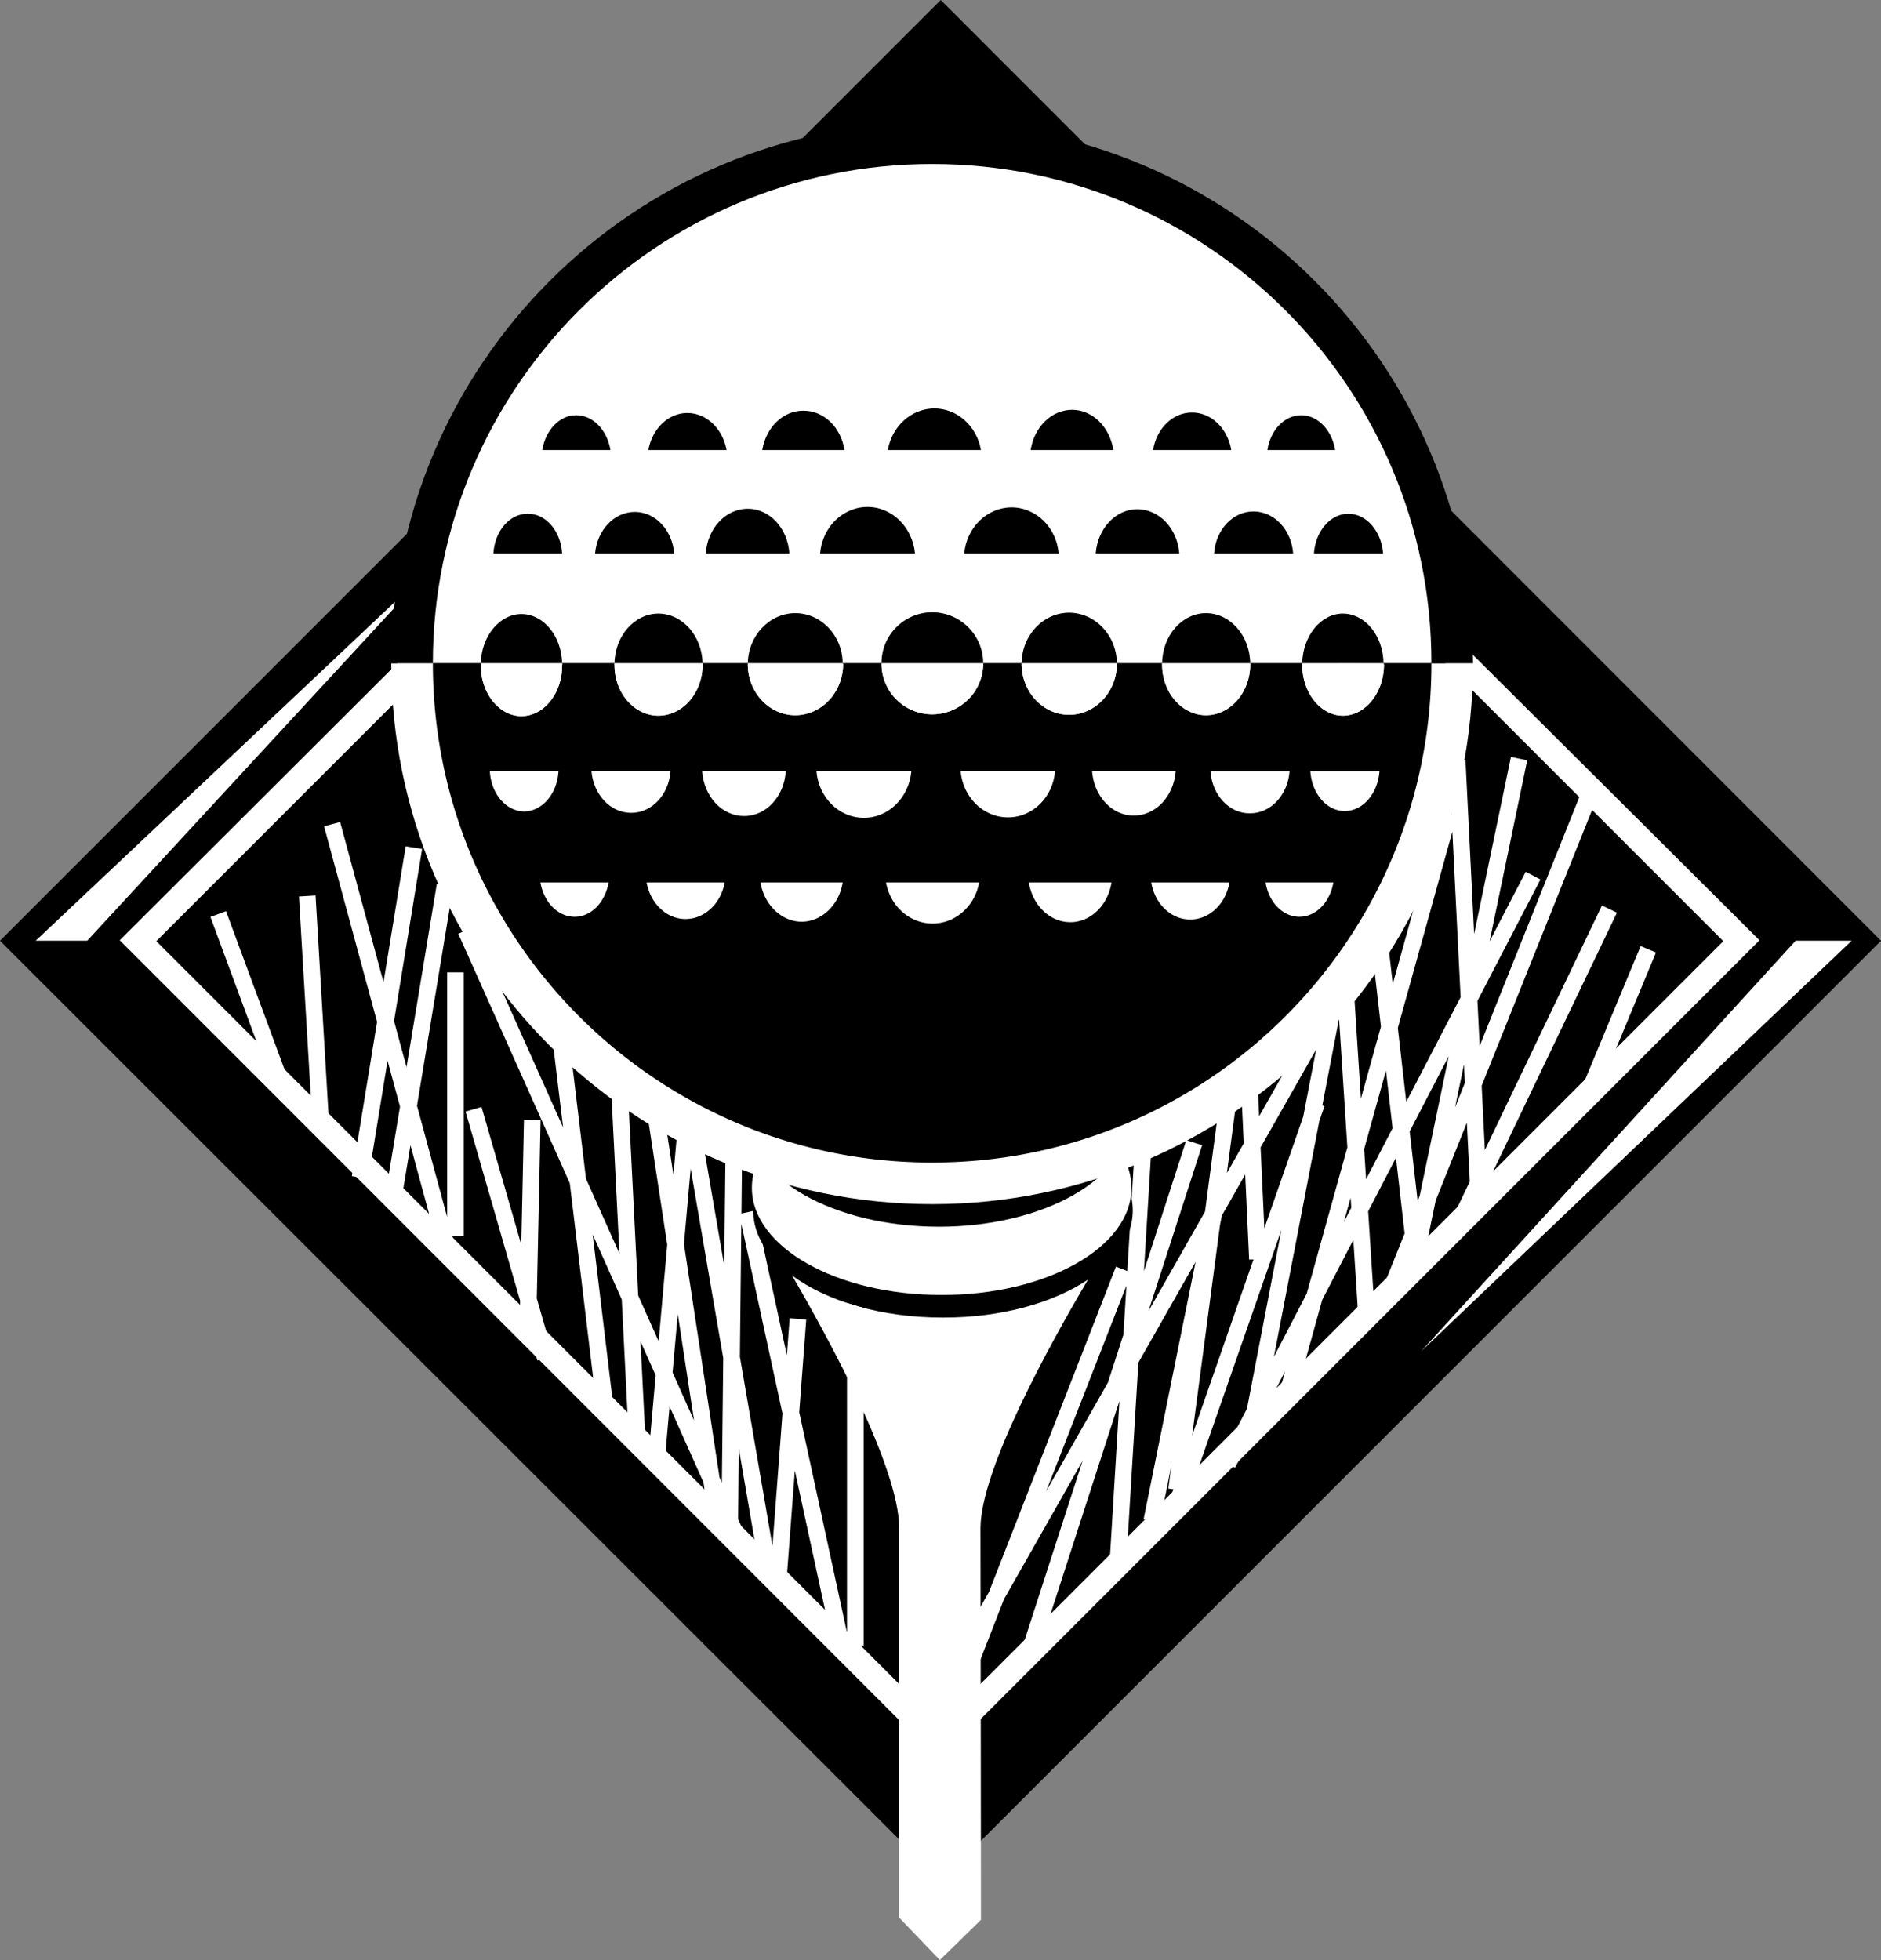 <svg xmlns="http://www.w3.org/2000/svg" width="416.301" height="433.797"><rect width="100%" height="100%" fill="#808080" stroke="none"/><path d="M416.3 208.2 208.2 0 0 208.2l208.2 208.097 208.1-208.098"/><path fill="#fff" d="m26.5 208.098 181.402 181.5 181.5-181.5L207.801 27.199 26.5 208.098"/><path d="M34.602 208.297 208 381.699l173.402-173.402L208 34.898 34.602 208.297"/><path fill="#fff" d="M7.902 208.2h11.399l76.601-83zm389.5 0h12.399L314.5 299.097Zm0 0"/><path fill="none" stroke="#fff" stroke-width="3.68" d="m73.5 182.398 25.3 93.399m-30.8-77.5 3 50.601m242.7-59.8-106.2 187m-104.398-170.2 61.097 136.7m-27.597-111.5 4.5 89.402M336.2 167.898l-23.7 114m-158.7-28.601 15.9 92.402m94.6-92.801L227.5 366.7m21.2-85.7-38.098 97.598m-45.2-110.301 20.899 96.402M339.3 193.797 271.7 324m-157-172.402L134.101 313M104.8 245.5l15.9 55.098m68.6-16.898v80.5m102.102-120-31.601 90.698M356.2 201.2l-33.798 70.597m-145.8 20.101-4.5 59.602m-80.5-163.902-11.903 73m217.601-122.2L313.7 281.5m-168.798-36.402L158.301 333M117.8 247.898l-.898 42.301M100.8 215.2v58.398M253 253.797l-5.5 90.703m47.8-123.3-17.898 92.898m-8.3-47.801-14.2 70.3m65.7-156.397L284.8 309m37.7-140.703 4.902 98.601M352.2 174.7l-44.4 110.898M162.402 255.2l-.902 82.398m110.402-94.801-11.5 86.902M276.5 240l1.8 38.7m19.302-62.602L302.5 292m-204-96.102L87.402 263m64.398-13.3-6.398 72.198M48.3 202.297 62.603 241M364.8 210.098 351 243.297"/><path d="M208.7 244.098c-23.223.043-42.036 10.675-42 23.8-.036 13.106 18.777 23.739 42 23.7 23.19.039 42-10.594 42-23.7 0-13.125-18.81-23.757-42-23.8"/><path fill="#fff" d="M208.402 239.098c-23.187.043-42 10.68-42 23.8 0 13.11 18.813 23.743 42 23.7 23.227.043 42.04-10.59 42-23.7.04-13.12-18.773-23.757-42-23.8"/><path d="M207.8 224c-23.218-.016-42.03 10.617-42 23.7-.03 13.148 18.782 23.784 42 23.8 23.196-.016 42.009-10.652 42-23.8.009-13.083-18.804-23.716-42-23.7"/><path fill="#fff" d="M240.8 283.2c-7.726 5.163-19.241 8.437-32.1 8.398-13.602.039-25.673-3.606-33.4-9.301 8.11 13.933 23.716 42.543 23.7 55.902.016 18.051 0 86.2 0 86.2l9 9.398 9.102-8.899s-.051-68.855-.102-86.699c.05-13.05 15.52-40.996 23.8-55M206.3 266.5c66.145.02 119.74-53.578 119.7-119.703H86.602c.02 66.125 53.617 119.723 119.699 119.703"/><path d="M206.3 27.098c-66.081 0-119.679 53.597-119.698 119.699H326c.04-66.102-53.555-119.7-119.7-119.7"/><path fill="#fff" d="M206.3 36.297c-61.003-.004-110.484 49.476-110.5 110.5h221c.048-61.024-49.437-110.504-110.5-110.5"/><path d="M306.2 146.797c.046.11.058.203.1.3-.042 6.227-4.085 11.274-9.1 11.301-4.946-.027-8.985-5.074-9-11.3a.78.78 0 0 0 0-.301h-11.5c0 .078.007.137 0 .203.007 6.227-4.368 11.277-9.798 11.297-5.367-.02-9.742-5.07-9.703-11.297-.039-.066-.031-.125 0-.203h-10c-.047.043-.043.074 0 .101-.043 6.235-4.754 11.282-10.597 11.301-5.782-.02-10.497-5.066-10.5-11.3a.285.285 0 0 0 0-.102h-8.5c.008 6.242-5.043 11.289-11.301 11.3-6.2-.011-11.246-5.058-11.2-11.3H186.5c.047.078.055.14.102.203-.047 6.234-4.762 11.281-10.602 11.297-5.785-.016-10.496-5.063-10.5-11.297.004-.063.012-.125 0-.203h-10c-.012.11 0 .203 0 .3 0 6.231-4.375 11.278-9.8 11.301-5.372-.023-9.747-5.07-9.7-11.3-.047-.098-.035-.192 0-.301h-11.598a.673.673 0 0 1 0 .402c.047 6.223-3.992 11.274-9 11.301-4.957-.027-8.996-5.078-9-11.3.004-.137.016-.262 0-.403H95.801c.015 61.047 49.496 110.527 110.5 110.5 61.062.027 110.547-49.453 110.5-110.5h-10.602"/><path d="M206.3 135.5c-6.198.031-11.245 5.082-11.198 11.297h22.5c.008-6.215-5.043-11.266-11.301-11.297"/><path fill="#fff" d="M206.3 158.098c6.259-.012 11.31-5.059 11.302-11.301h-22.5c-.047 6.242 5 11.289 11.199 11.3"/><path d="M236.602 135.598c-5.754.03-10.442 5.027-10.5 11.199h21.097c-.093-6.172-4.785-11.168-10.597-11.2"/><path fill="#fff" d="M236.602 158.2c5.843-.02 10.554-5.067 10.597-11.302-.043-.027-.047-.058 0-.101h-21.097a.285.285 0 0 1 0 .101c.004 6.235 4.718 11.282 10.5 11.301"/><path d="M266.902 135.7c-5.312.023-9.644 4.968-9.703 11.097h19.5c-.09-6.129-4.422-11.074-9.797-11.098"/><path fill="#fff" d="M266.902 158.297c5.43-.02 9.805-5.07 9.797-11.297.008-.066 0-.125 0-.203h-19.5c-.031.078-.039.137 0 .203-.039 6.227 4.336 11.277 9.703 11.297"/><path d="M297.2 135.797c-4.872.02-8.852 4.918-9 11h18c-.079-6.082-4.06-10.98-9-11"/><path fill="#fff" d="M297.2 158.398c5.015-.027 9.058-5.074 9.1-11.3-.042-.098-.054-.192-.1-.301h-18a.78.78 0 0 1 0 .3c.015 6.227 4.054 11.274 9 11.301"/><path d="M176 135.7c-5.723.027-10.387 4.972-10.5 11.097h21c-.05-6.125-4.719-11.07-10.5-11.098"/><path fill="#fff" d="M176 158.297c5.84-.016 10.555-5.063 10.602-11.297-.047-.063-.055-.125-.102-.203h-21c.012.078.004.14 0 .203.004 6.234 4.715 11.281 10.5 11.297"/><path d="M145.7 135.797c-5.286.023-9.598 4.918-9.7 11h19.5c-.148-6.082-4.46-10.977-9.8-11"/><path fill="#fff" d="M145.7 158.398c5.425-.023 9.8-5.07 9.8-11.3 0-.098-.012-.192 0-.301H136c-.035.11-.047.203 0 .3-.047 6.231 4.328 11.278 9.7 11.301"/><path d="M115.402 135.898c-4.855.02-8.82 4.864-9 10.899h18c-.132-6.035-4.097-10.879-9-10.899"/><path fill="#fff" d="M115.402 158.5c5.008-.027 9.047-5.078 9-11.3a.673.673 0 0 0 0-.403h-18c.016.14.004.265 0 .402.004 6.223 4.043 11.274 9 11.301m91 45.898c5.13 0 9.395-3.937 10.297-9.101h-20.597c.894 5.164 5.164 9.101 10.3 9.101m-54.702-1c4.308.004 7.863-3.5 8.702-8.101h-17.3c.824 4.601 4.378 8.105 8.597 8.101m111.703.102c4.328.023 7.903-3.54 8.7-8.203H254.8c.75 4.664 4.324 8.226 8.601 8.203m-85.999.5c4.559-.043 8.328-3.793 9.098-8.703h-18.2c.829 4.91 4.598 8.66 9.102 8.703m59.5.098c4.532.004 8.328-3.82 9.098-8.801h-18.3c.788 4.98 4.581 8.805 9.202 8.8M127.2 202.898c3.663.024 6.757-3.27 7.5-7.601h-15.098c.746 4.332 3.84 7.625 7.597 7.601m152.903-7.601c.664 4.324 3.757 7.613 7.5 7.601 3.671.012 6.765-3.277 7.5-7.601h-15"/><path d="M206.8 90.398c5.13.02 9.395 3.957 10.302 9.2H196.5c.895-5.243 5.164-9.18 10.3-9.2m-54.698 1c4.304.016 7.859 3.516 8.699 8.2H143.5c.824-4.684 4.379-8.184 8.602-8.2m111.698-.101c4.329-.008 7.903 3.558 8.7 8.3h-17.3c.75-4.742 4.327-8.308 8.6-8.3m-86-.399c4.56-.039 8.329 3.711 9.102 8.7H168.7c.828-4.989 4.598-8.739 9.102-8.7M237.3 90.7c4.532.01 8.329 3.835 9.102 8.898h-18.3c.785-5.063 4.578-8.887 9.199-8.899M127.5 91.898c3.762-.008 6.855 3.286 7.602 7.7H120c.742-4.414 3.84-7.707 7.5-7.7m153 7.7c.664-4.407 3.758-7.692 7.5-7.7 3.672.008 6.766 3.293 7.5 7.7h-15"/><path fill="#fff" d="M223.102 180.898c5.441.008 9.93-4.457 10.398-10.199h-20.898c.515 5.742 5.007 10.207 10.5 10.2M191.2 181c5.48.008 9.984-4.512 10.5-10.3h-21c.476 5.788 4.984 10.308 10.5 10.3m-51.5-1.102c4.558.012 8.316-4.015 8.702-9.199h-17.5c.45 5.184 4.207 9.211 8.797 9.2m136.903.101c4.644.035 8.418-4.063 8.8-9.3h-17.5c.348 5.238 4.121 9.335 8.7 9.3m-111.902.598c4.863.035 8.859-4.332 9.202-9.899h-18.5c.38 5.567 4.38 9.934 9.297 9.899m86.203-.098c4.899.012 8.88-4.29 9.297-9.8h-18.5c.414 5.51 4.39 9.812 9.203 9.8M116 179.598c4.031-.047 7.328-3.934 7.602-8.899h-15.2c.278 4.965 3.575 8.852 7.598 8.899m174-8.898c.328 4.945 3.617 8.804 7.602 8.8 4.046.004 7.336-3.855 7.699-8.8H290"/><path d="M223.902 112.297c5.438.015 9.926 4.48 10.399 10.203h-20.899c.516-5.723 5.004-10.188 10.5-10.203M192 112.2c5.477.01 9.98 4.53 10.5 10.3h-21c.473-5.77 4.98-10.29 10.5-10.3m-51.5 1.097c4.555.012 8.313 4.043 8.7 9.203h-17.5c.448-5.16 4.206-9.191 8.8-9.203m136.902-.097c4.641-.016 8.414 4.081 8.797 9.3h-17.5c.348-5.219 4.121-9.316 8.703-9.3m-111.902-.602c4.86-.008 8.855 4.355 9.2 9.902h-18.5c.378-5.547 4.378-9.91 9.3-9.902m86.2.102c4.898.007 8.878 4.308 9.3 9.8h-18.5c.41-5.492 4.39-9.793 9.2-9.8m-134.9 1c4.028-.028 7.325 3.855 7.602 8.8H109.2c.278-4.945 3.574-8.828 7.602-8.8m173.998 8.8c.325-4.922 3.614-8.785 7.602-8.8 4.043.015 7.332 3.878 7.7 8.8H290.8"/></svg>
